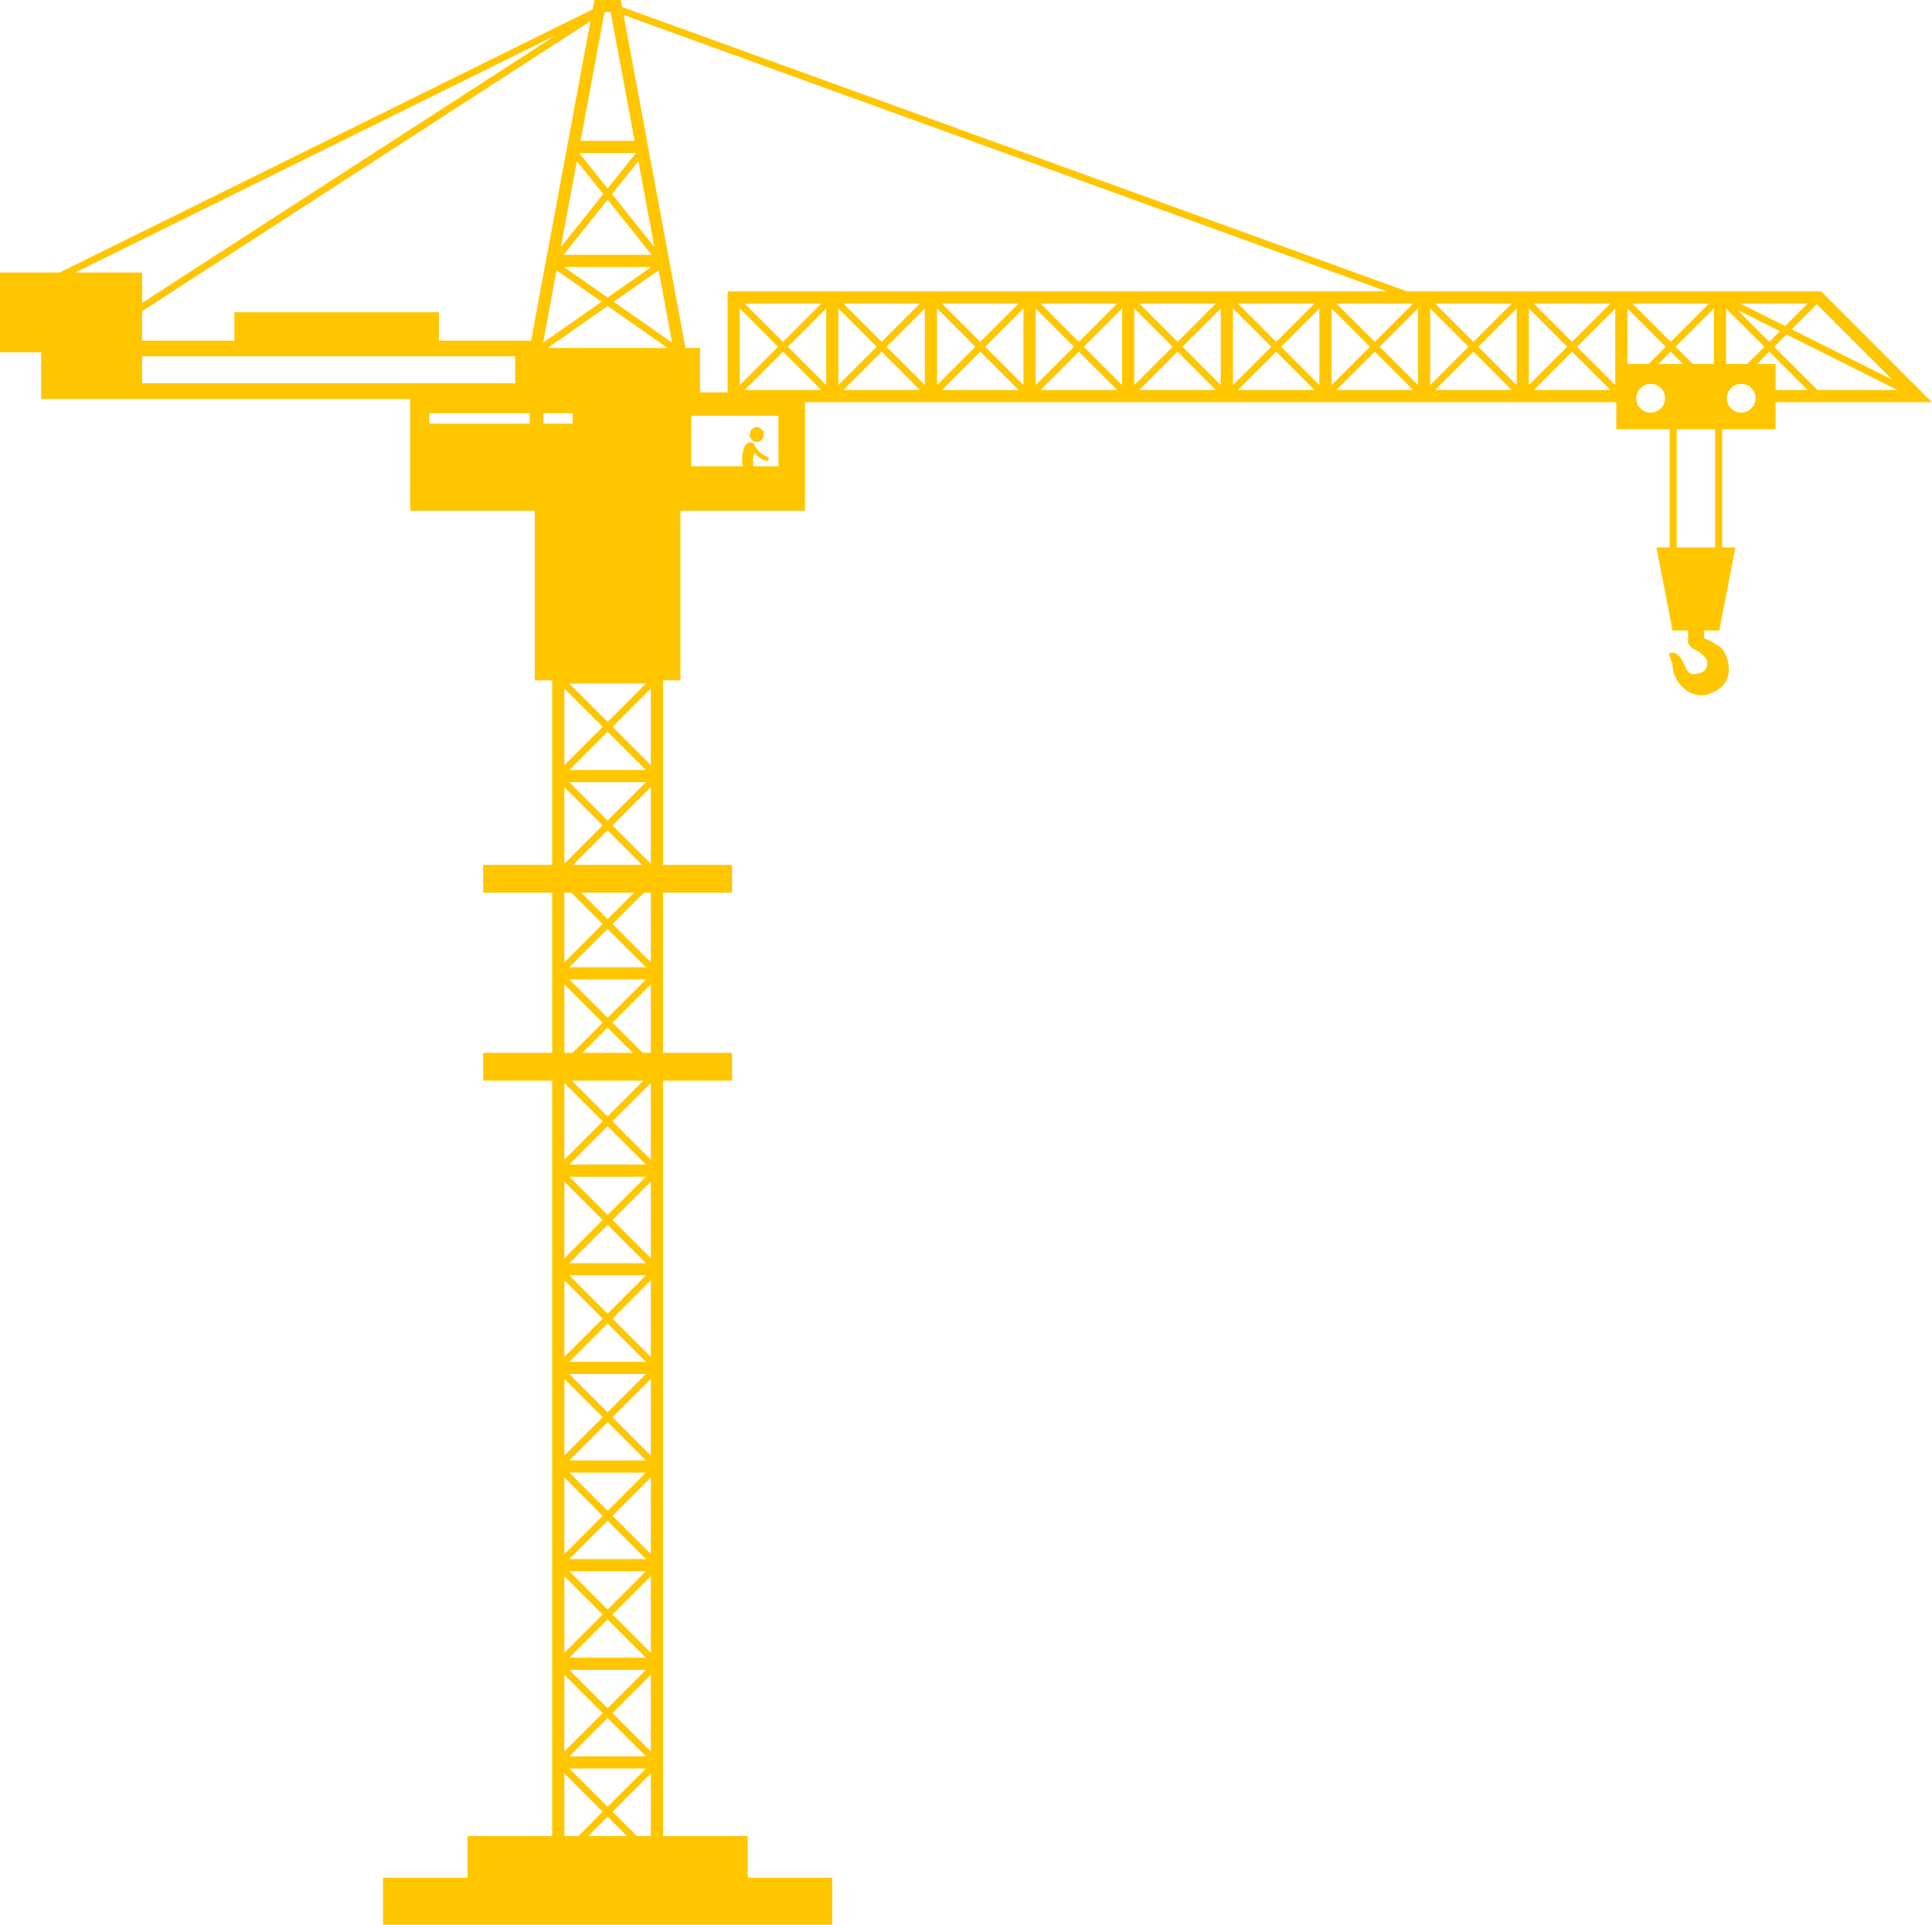 <?xml version="1.0" encoding="UTF-8" standalone="no"?><svg xmlns="http://www.w3.org/2000/svg" xmlns:xlink="http://www.w3.org/1999/xlink" fill="#ffc600" height="885.3" preserveAspectRatio="xMidYMid meet" version="1" viewBox="0.0 0.0 888.6 885.3" width="888.6" zoomAndPan="magnify"><g id="change1_1"><path d="M343.907,844.514h-38.96v-31.088v-5.604V768.06v-5.604v-39.761v-5.605V677.33v-5.604v-39.761v-5.605V586.6v-5.604v-39.762 v-5.604V497.07h31.755v-12.809h-31.755v-33.756V444.9v-34.291h31.755V397.8h-31.755v-38.026v-5.604v-41.23h8.018v-78.045h57.313 v-49.912h9.731h5.604h39.762h5.604h39.761h5.605h39.761h5.604h39.761h5.605h39.761h5.604H652.2h5.604h39.761h5.604h39.761h0.474 v12.479h24.57v54.323h-6.106l7.41,38.23h7.121v4.368c0,0-0.636,2.485,3.41,4.566c4.046,2.081,4.97,4.219,5.317,4.97 s0.636,4.97-4.046,5.895c-4.681,0.925-4.97-0.925-6.993-5.317s-5.144-4.913-6.184-3.93c-0.834,0.788,0.982,1.849,1.503,6.704 c0.52,4.855,3.872,8.843,6.704,10.634c2.832,1.792,8.323,3.583,14.911-1.329c6.589-4.913,3.814-13.697,1.907-16.992 s-9.132-6.011-9.132-6.011v-3.559h6.979l7.41-38.23h-6.106v-54.323h24.571v-12.479h19.811h52.129l-50.968-50.969h-43.724h-3.208 h-42.156h-5.605h-39.761h-5.604h-39.761H652.2h-5.062l-361-130.782L285.537,0h-12.15l-0.798,4.296L27.406,125.342H0v36.692h18.947 v21.47H45.48h19.899h123.267v51.391h57.313v78.045h8.018v41.23v5.604V397.8h-31.756v12.809h31.756V444.9v5.605v33.756h-31.756 v12.809h31.756v38.561v5.604v39.762v5.604v39.761v5.605v39.761v5.604v39.761v5.605v39.761v5.604v39.762v5.604v31.088h-38.961 v19.141h-38.838v21.617h206.566v-21.617h-38.838V844.514z M800.842,189.787c-3.648,0-6.605-2.957-6.605-6.605 s2.957-6.605,6.605-6.605s6.605,2.957,6.605,6.605S804.49,189.787,800.842,189.787z M816.652,179.38v-11.937H808.1l5.68-5.68 l17.617,17.617H816.652z M836.462,179.38h-0.538l-19.881-19.881l5.641-5.641l50.971,25.521H836.462z M870.305,174.622 l-46.235-23.15l11.542-11.542L870.305,174.622z M831.396,139.618l-10.343,10.343l-20.656-10.343H831.396z M818.667,152.347 l-4.887,4.887l-14.689-14.689L818.667,152.347z M793.899,141.882l17.617,17.617l-7.944,7.944h-9.673V141.882z M759.213,189.787 c-3.648,0-6.605-2.957-6.605-6.605s2.957-6.605,6.605-6.605c3.648,0,6.605,2.957,6.605,6.605S762.861,189.787,759.213,189.787z M762.734,167.443l5.68-5.68l5.68,5.68H762.734z M788.879,251.785h-17.702v-54.323h17.702V251.785z M788.295,167.443h-9.673 l-7.944-7.944l17.617-17.617V167.443z M786.031,139.618l-17.617,17.617l-17.617-17.617H786.031z M748.534,141.883l17.616,17.616 l-7.944,7.944h-9.672V141.883z M705.433,179.38l17.617-17.617l17.617,17.617H705.433z M742.929,177.115l-17.616-17.616 l17.616-17.616V177.115z M740.666,139.618l-17.617,17.617l-17.617-17.617H740.666z M703.169,141.882l17.617,17.617l-17.617,17.617 V141.882z M660.068,179.38l17.616-17.617l17.616,17.617H660.068z M697.565,177.115l-17.616-17.617l17.616-17.617V177.115z M695.301,139.618l-17.616,17.617l-17.616-17.617H695.301z M657.804,141.882l17.616,17.617l-17.616,17.617V141.882z M251.911,160.033l27.551-19.279l27.552,19.279H251.911z M261.845,807.822l17.617-17.617l17.617,17.617H261.845z M297.079,813.426 l-17.617,17.616l-17.617-17.616H297.079z M262.787,410.609l14.411,14.411l-17.617,17.617v-32.028H262.787z M259.581,397.272 v-35.233l17.617,17.617L259.581,397.272z M259.581,805.557v-35.233l17.617,17.617L259.581,805.557z M261.845,768.06h35.233 l-17.617,17.617L261.845,768.06z M259.581,760.192v-35.233l17.617,17.617L259.581,760.192z M261.845,762.456l17.617-17.617 l17.617,17.617H261.845z M261.846,722.695h35.232l-17.616,17.616L261.846,722.695z M259.581,714.827v-35.233l17.617,17.617 L259.581,714.827z M261.846,717.091l17.616-17.616l17.616,17.616H261.846z M261.845,677.33h35.233l-17.617,17.617L261.845,677.33z M259.581,669.462v-35.233l17.617,17.617L259.581,669.462z M261.845,671.726l17.617-17.617l17.617,17.617H261.845z M261.846,631.965h35.232l-17.616,17.616L261.846,631.965z M259.581,624.097v-35.233l17.617,17.617L259.581,624.097z M261.846,626.361l17.616-17.616l17.616,17.616H261.846z M261.845,586.6h35.233l-17.617,17.617L261.845,586.6z M259.581,578.732 v-35.233l17.617,17.617L259.581,578.732z M261.845,580.996l17.617-17.617l17.617,17.617H261.845z M261.845,541.234h35.233 l-17.617,17.617L261.845,541.234z M259.581,533.366v-35.233l17.617,17.616L259.581,533.366z M261.845,535.63l17.617-17.616 l17.617,17.616H261.845z M263.045,497.07h32.833l-16.417,16.416L263.045,497.07z M259.581,484.261v-31.492l17.617,17.617 l-13.876,13.876H259.581z M267.85,484.261l11.612-11.612l11.612,11.612H267.85z M261.846,450.505h35.232l-17.616,17.616 L261.846,450.505z M261.846,444.9l17.616-17.616l17.616,17.616H261.846z M267.315,410.609h24.294l-12.147,12.147L267.315,410.609z M263.581,397.8l15.881-15.881l15.881,15.881H263.581z M261.845,359.774h35.233l-17.617,17.617L261.845,359.774z M259.581,351.906 v-35.233l17.617,17.616L259.581,351.906z M261.845,354.17l17.617-17.616l17.617,17.616H261.845z M261.845,314.409h35.233 l-17.617,17.616L261.845,314.409z M279.462,86.707L266.417,70.37h26.089L279.462,86.707z M293.609,74.12l7.338,39.496 L281.51,89.273L293.609,74.12z M277.413,89.273l-19.437,24.343l7.338-39.495L277.413,89.273z M279.462,91.839l20.252,25.364 h-40.504L279.462,91.839z M299.524,122.807l-20.062,14.039l-20.063-14.039H299.524z M282.254,138.8l20.683-14.473l6.182,33.271 L282.254,138.8z M358.025,214.471h-11.439c-0.058-0.231-0.111-0.426-0.16-0.598c-0.234-1.864,0.126-3.957,0.475-5.702 c1.127,1.382,2.867,2.942,5.364,3.767c0.106,0.035,0.213,0.051,0.318,0.051c0.425,0,0.82-0.269,0.961-0.694 c0.175-0.531-0.113-1.103-0.643-1.278c-4.141-1.369-5.804-5.28-5.82-5.32c-0.014-0.035-0.043-0.058-0.06-0.09 c-0.24-0.53-0.628-0.942-1.158-1.074c-1.182-0.294-2.894,0.347-3.591,2.373c-0.941,2.792-1.144,4.609-0.786,7.682 c0.067,0.344,0.167,0.627,0.281,0.882h-23.81v-23.216h40.068V214.471z M357.864,159.499l-17.616,17.617v-35.233L357.864,159.499z M342.512,139.618h35.233l-17.616,17.617L342.512,139.618z M342.512,179.38l17.616-17.617l17.616,17.617H342.512z M380.009,177.115 l-17.616-17.617l17.616-17.617V177.115z M403.229,159.499l-17.617,17.617v-35.233L403.229,159.499z M387.877,139.618h35.233 l-17.617,17.617L387.877,139.618z M387.877,179.38l17.617-17.617l17.617,17.617H387.877z M425.374,177.115l-17.617-17.617 l17.617-17.617V177.115z M448.595,159.499l-17.617,17.617v-35.233L448.595,159.499z M433.242,139.618h35.233l-17.617,17.617 L433.242,139.618z M433.242,179.38l17.617-17.617l17.617,17.617H433.242z M470.739,177.115l-17.616-17.616l17.616-17.616V177.115z M493.96,159.499l-17.616,17.616v-35.232L493.96,159.499z M478.607,139.618h35.233l-17.617,17.617L478.607,139.618z M478.607,179.38l17.617-17.617l17.617,17.617H478.607z M516.104,177.115l-17.617-17.617l17.617-17.617V177.115z M539.325,159.499 l-17.617,17.617v-35.233L539.325,159.499z M523.972,139.618h35.233l-17.617,17.617L523.972,139.618z M523.972,179.38l17.617-17.617 l17.617,17.617H523.972z M561.469,177.115l-17.616-17.616l17.616-17.616V177.115z M584.69,159.499l-17.616,17.616v-35.232 L584.69,159.499z M569.337,139.618h35.233l-17.617,17.617L569.337,139.618z M569.337,179.38l17.617-17.617l17.617,17.617H569.337z M606.834,177.115l-17.617-17.617l17.617-17.617V177.115z M614.703,179.38l17.617-17.617l17.617,17.617H614.703z M612.438,177.115 v-35.233l17.617,17.617L612.438,177.115z M652.2,177.115l-17.617-17.617l17.617-17.617V177.115z M649.936,139.618l-17.617,17.617 l-17.617-17.617H649.936z M637.736,134.014h-25.298h-5.604h-39.761h-5.605h-39.761h-5.604h-39.761h-5.605h-39.761h-5.604h-39.762 h-5.604h-45.365v46.451h-12.671v-20.432h-6.702L286.816,6.884L637.736,134.014z M278.045,5.604h2.834l10.992,59.162h-24.819 L278.045,5.604z M34.64,125.342L255.564,16.273L65.379,139.306v-13.964H34.64z M65.379,176.299v-12.408h171.572v12.408H65.379z M243.638,194.858h-46.166v-4.803h46.166V194.858z M244.274,156.685h-42.399v-13.063h-94.066v13.063h-42.43v-8.66v-4.904 L271.58,9.725L244.274,156.685z M255.986,124.327l20.683,14.473l-26.865,18.799L255.986,124.327z M249.909,194.858v-4.803h13.476 v4.803H249.909z M259.581,844.514V815.69l17.617,17.616l-11.208,11.208H259.581z M270.518,844.514l8.944-8.944l8.944,8.944H270.518 z M299.343,844.514h-6.409l-11.208-11.208l17.617-17.616V844.514z M299.343,805.557l-17.617-17.617l17.617-17.617V805.557z M299.343,760.192l-17.617-17.617l17.617-17.617V760.192z M299.343,714.827l-17.617-17.617l17.617-17.617V714.827z M299.343,669.462l-17.617-17.617l17.617-17.617V669.462z M299.343,624.097l-17.617-17.617l17.617-17.617V624.097z M299.343,578.732l-17.617-17.617l17.617-17.617V578.732z M299.343,533.366l-17.617-17.616l17.617-17.616V533.366z M299.343,484.261h-3.741l-13.876-13.876l17.617-17.617V484.261z M299.343,442.637l-17.617-17.617l14.411-14.411h3.205V442.637z M299.343,397.272l-17.617-17.617l17.617-17.617V397.272z M299.343,351.906l-17.617-17.616l17.617-17.616V351.906z" fill="inherit"/><path d="M345.028,200.776c0.226,1.17,1.111,2.157,2.347,2.444c1.674,0.39,3.347-0.651,3.737-2.326 c0.145-0.623,0.091-1.246-0.12-1.803l0.174-0.049c0.227-0.065,0.361-0.303,0.296-0.531c-0.065-0.227-0.303-0.361-0.531-0.296 l-0.185,0.052c-0.571-1.387-2.104-2.154-3.581-1.735c-1.419,0.403-2.294,1.766-2.146,3.184c-0.01,0.062-0.018,0.123-0.024,0.185 l-0.149,0.042c-0.227,0.065-0.361,0.304-0.296,0.531C344.609,200.685,344.817,200.807,345.028,200.776z" fill="inherit"/></g></svg>
